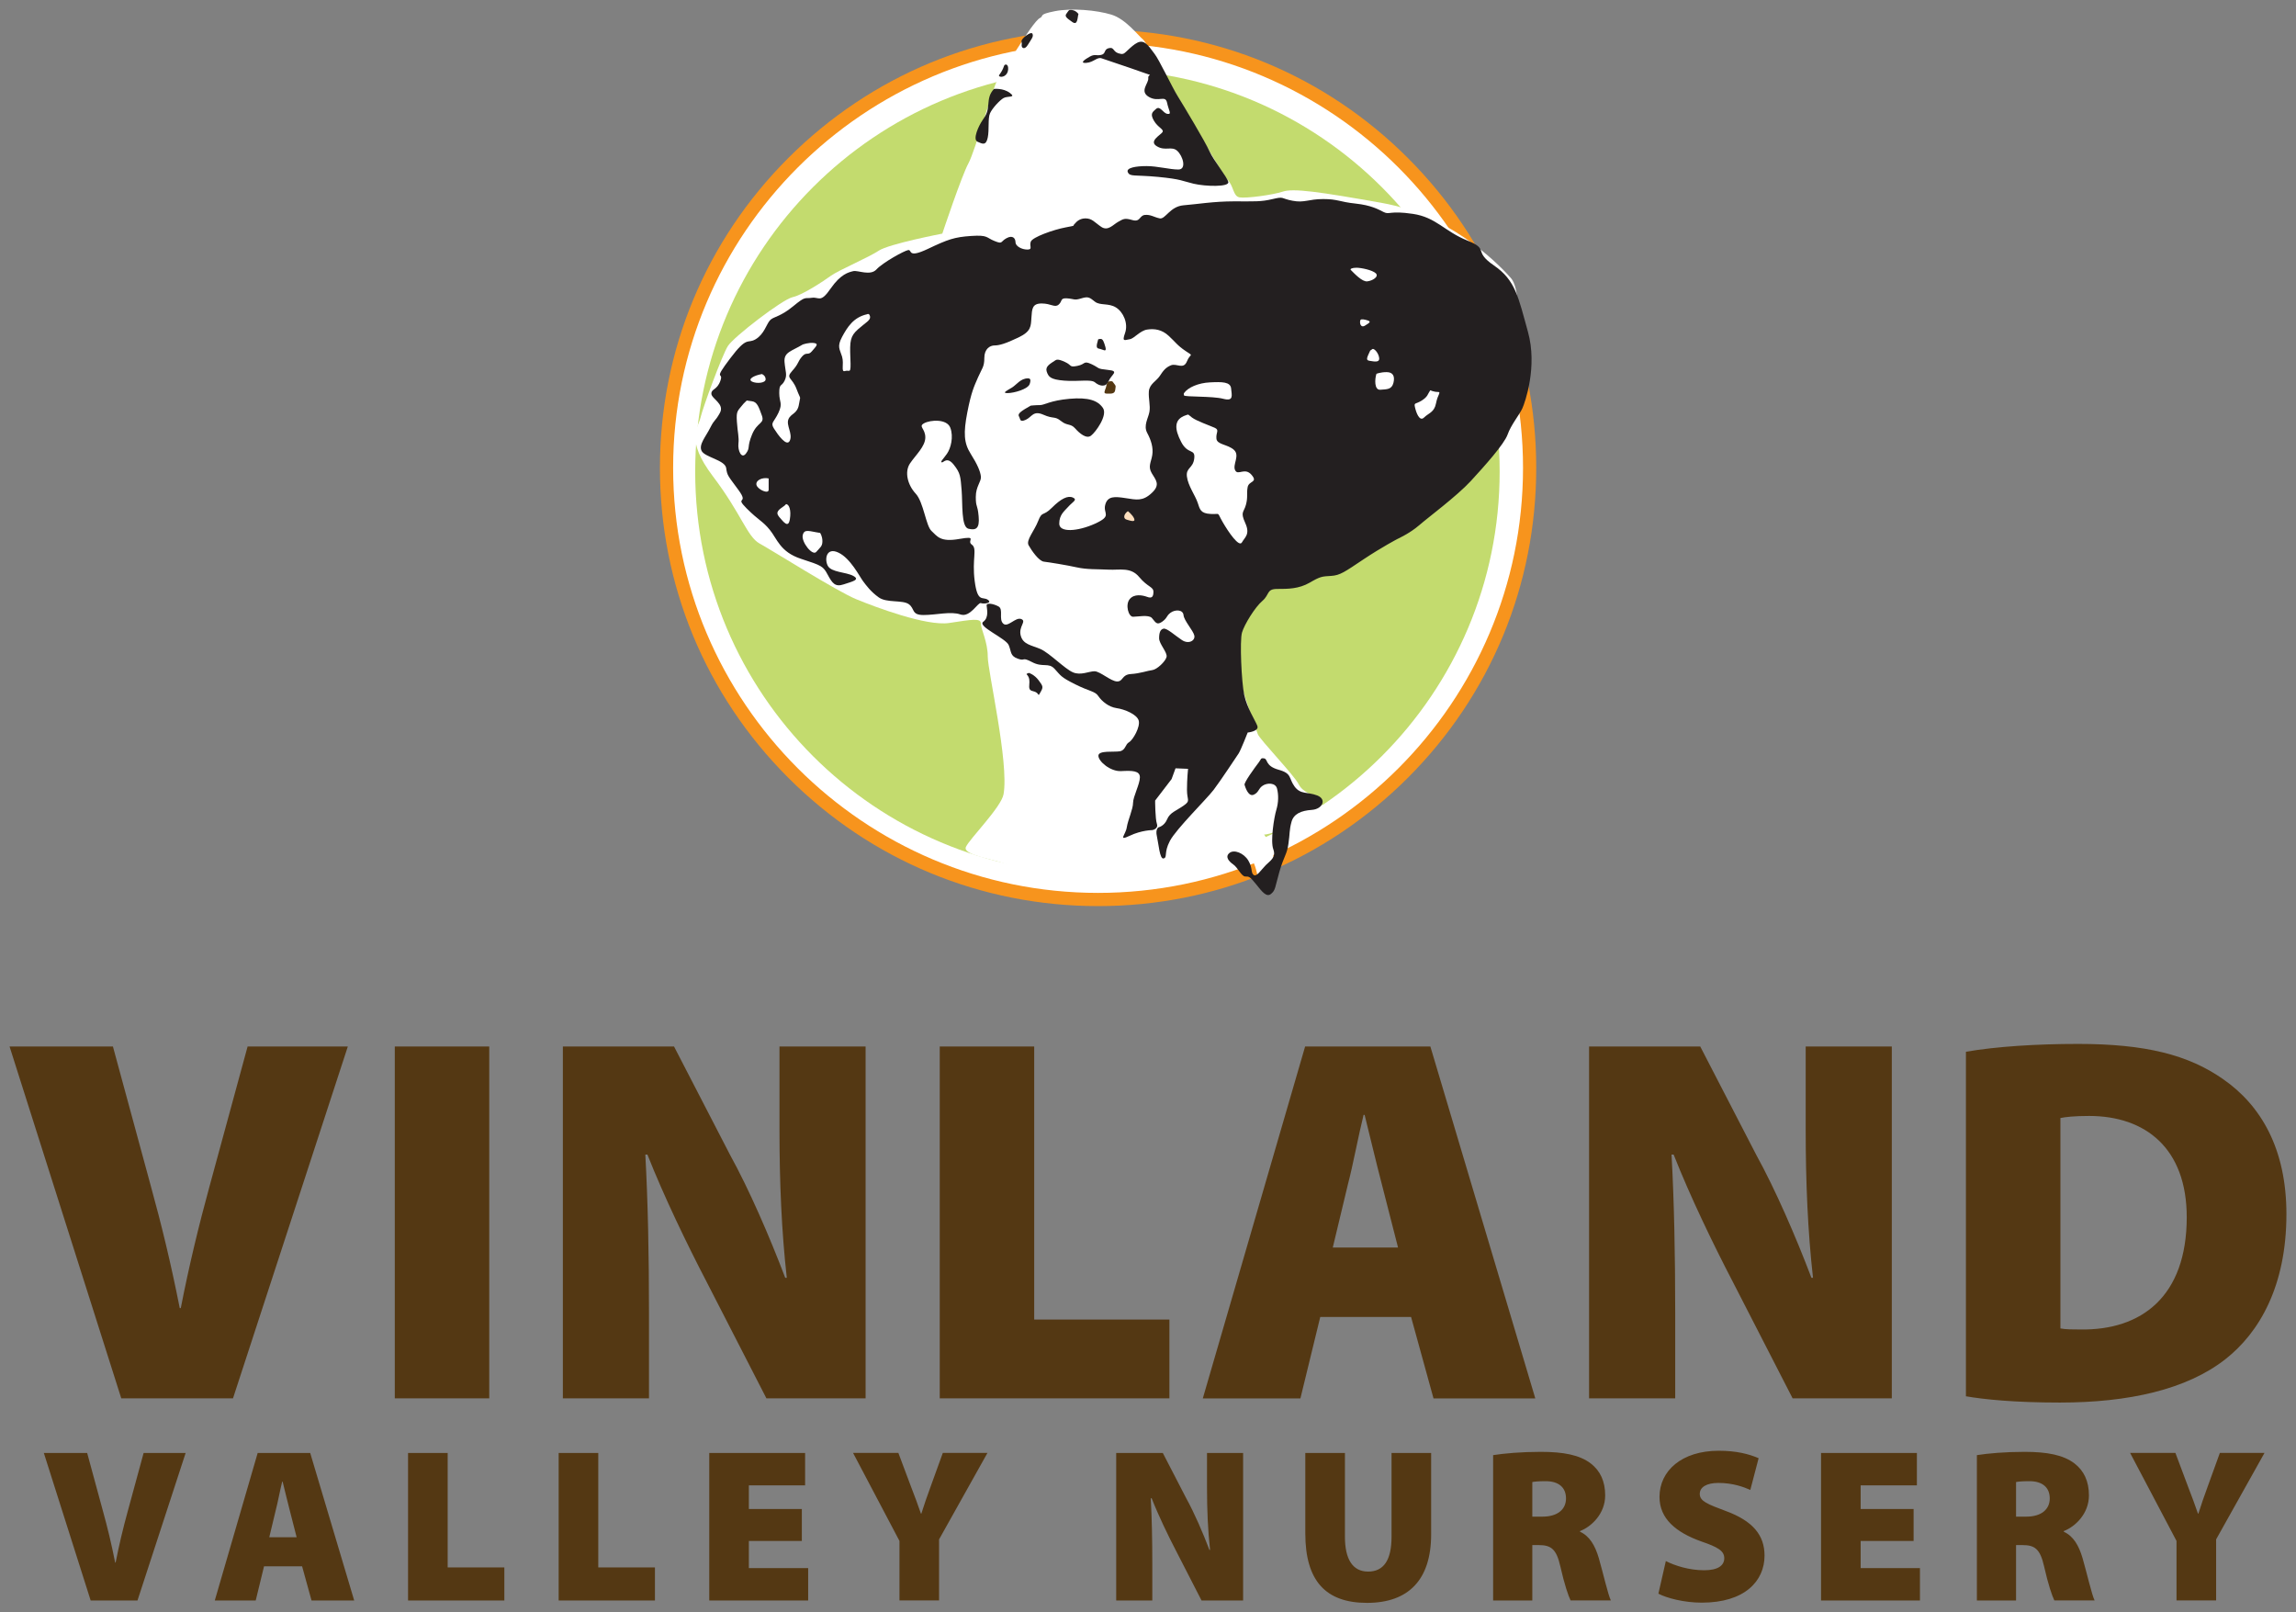 <svg xmlns="http://www.w3.org/2000/svg" id="uuid-219f6bca-b4ba-4c53-b051-c092ce83a659" viewBox="0 0 2400 1685"><rect x="0" y="0" width="2400" height="1685" fill="#808080" stroke="none"/><defs><style>.uuid-d1433850-da1b-44ee-ae44-d1eb43c9b64f{fill:#fff}.uuid-1f778ceb-43f2-4077-bc80-8a2a4194f8b9{fill:#543813}.uuid-22435866-e104-4312-b617-fcbd53506bc7{fill:#231f20}</style></defs><path d="M126.77 1461.53 10 1093.78h108.04l39.28 144.59c11.46 41.47 21.28 81.84 30.56 128.77h1.09c8.73-44.74 19.1-87.3 30.01-127.13l39.83-146.23h104.76l-120.04 367.75H126.77ZM511.42 1093.78v367.75h-98.75v-367.75h98.75ZM588.36 1461.53v-367.75h116.22l58.38 112.94c20.18 36.56 41.46 85.66 57.83 128.77h1.64c-5.46-48.56-7.64-99.85-7.64-154.41v-87.3h90.02v367.75H801.15l-62.75-122.22c-20.18-38.74-44.19-88.39-61.66-132.59h-2.18c2.73 49.65 3.82 104.76 3.82 164.24v90.57h-90.02ZM982.3 1093.78h98.75v285.36h141.32v82.39H982.3v-367.75ZM1380.06 1376.42l-20.74 85.12h-102.03l106.94-367.75h130.94l109.67 367.75h-106.39l-23.46-85.12h-94.94Zm81.3-72.57-16.91-66.02c-5.46-20.73-12.55-50.74-18.01-72.57h-1.1c-5.46 21.83-10.91 51.84-16.37 72.57l-15.82 66.02h68.21ZM1661.05 1461.53v-367.75h116.22l58.38 112.94c20.18 36.56 41.46 85.66 57.83 128.77h1.64c-5.46-48.56-7.64-99.85-7.64-154.41v-87.3h90.02v367.75h-103.66l-62.75-122.22c-20.18-38.74-44.19-88.39-61.65-132.59h-2.18c2.73 49.65 3.82 104.76 3.82 164.24v90.57h-90.02ZM2054.99 1099.24c31.64-5.46 73.66-8.18 117.3-8.18 70.38 0 115.13 11.46 151.14 36.56 40.38 27.83 66.56 73.66 66.56 141.32 0 75.3-28.37 123.86-63.83 151.68-40.38 31.64-100.94 45.28-172.97 45.28-47.47 0-79.11-3.27-98.21-6.55v-360.11Zm98.75 289.18c4.91 1.09 14.19 1.09 20.74 1.09 63.84 1.09 111.31-34.37 111.31-117.31 0-72.02-43.11-105.85-102.03-105.85-15.28 0-25.1 1.09-30.02 2.18v219.89ZM94.77 1672.74l-48.95-154.17h45.29l16.47 60.62c4.81 17.39 8.92 34.31 12.81 53.98h.46c3.66-18.75 8-36.6 12.58-53.3l16.7-61.3h43.92l-50.33 154.17H94.77ZM275.99 1637.06l-8.69 35.68h-42.78l44.83-154.17h54.9l45.98 154.17h-44.6l-9.84-35.68h-39.8Zm34.08-30.43-7.09-27.67c-2.29-8.69-5.26-21.27-7.55-30.42h-.46c-2.29 9.15-4.57 21.73-6.86 30.42l-6.63 27.67h28.59ZM426.55 1518.57h41.4v119.63h59.24v34.54H426.54v-154.17ZM583.97 1518.57h41.4v119.63h59.24v34.54H583.96v-154.17ZM838.15 1610.53h-55.36v28.36h61.99v33.86H741.39v-154.17h100.19v33.85h-58.79v24.7h55.36v33.4ZM940.21 1672.74v-62.22l-48.49-91.96h47.35l13.03 34.77c4.12 10.75 7.1 18.53 10.53 28.6h.46c2.97-9.38 5.95-18.07 9.83-28.6l12.59-34.77h46.66l-50.56 90.35v63.82h-41.4ZM1166.76 1672.74v-154.17h48.72l24.48 47.35c8.46 15.32 17.39 35.91 24.24 53.98h.68c-2.28-20.36-3.2-41.86-3.2-64.73v-36.6h37.74v154.17h-43.46l-26.31-51.24c-8.46-16.24-18.53-37.05-25.84-55.58h-.92c1.15 20.82 1.61 43.92 1.61 68.85v37.97h-37.74ZM1405.85 1518.57v87.61c0 23.33 8.01 36.38 24.24 36.38s24.48-11.89 24.48-36.38v-87.61h41.4v85.09c0 47.59-23.79 71.6-67.02 71.6s-64.51-23.1-64.51-72.51v-84.18h41.4ZM1560.76 1520.85c11.67-1.83 29.28-3.43 49.87-3.43 23.56 0 40.49 3.2 52.16 12.12 9.83 7.55 15.1 18.53 15.1 33.39 0 19.22-14.41 32.72-26.31 37.29v.68c10.06 4.58 15.78 14.41 19.67 27.68 4.57 15.78 9.6 38.2 12.58 44.15h-42.09c-2.28-4.58-6.4-16.47-10.75-35.68-4.12-18.3-9.84-22.19-22.65-22.19h-6.63v57.88h-40.95v-151.89Zm40.95 64.28h10.75c15.56 0 24.48-7.54 24.48-18.98s-7.55-18.08-21.27-18.08c-7.78 0-11.89.46-13.96.92v36.14ZM1741.3 1631.57c9.38 4.81 24.47 9.6 40.02 9.6 14.18 0 21.05-4.8 21.05-12.58s-6.87-11.67-24.25-17.61c-26.08-9.38-43.45-23.56-43.45-46.44 0-27.22 23.1-48.27 61.99-48.27 18.3 0 31.56 3.43 41.63 7.78l-8.69 33.17c-6.63-2.97-18.07-7.32-33.39-7.32-12.59 0-19.45 4.58-19.45 11.44 0 7.78 8.24 10.75 27.67 18.07 27.68 10.3 40.03 24.94 40.03 46.44 0 26.53-20.59 49.18-65.65 49.18-18.53 0-36.6-4.81-45.3-9.38l7.78-34.09ZM2000.29 1610.53h-55.36v28.36h61.99v33.86h-103.39v-154.17h100.19v33.85h-58.79v24.7h55.36v33.4ZM2066.43 1520.85c11.67-1.83 29.28-3.43 49.87-3.43 23.56 0 40.49 3.2 52.16 12.12 9.83 7.55 15.1 18.53 15.1 33.39 0 19.22-14.41 32.72-26.31 37.29v.68c10.06 4.58 15.78 14.41 19.67 27.68 4.57 15.78 9.6 38.2 12.58 44.15h-42.09c-2.29-4.58-6.41-16.47-10.75-35.68-4.12-18.3-9.84-22.19-22.65-22.19h-6.63v57.88h-40.95v-151.89Zm40.95 64.28h10.75c15.55 0 24.47-7.54 24.47-18.98s-7.55-18.08-21.27-18.08c-7.78 0-11.89.46-13.96.92v36.14ZM2275.1 1672.74v-62.22l-48.49-91.96h47.35l13.03 34.77c4.12 10.75 7.1 18.53 10.53 28.6h.46c2.97-9.38 5.95-18.07 9.83-28.6l12.59-34.77h46.66l-50.56 90.35v63.82h-41.4Z" class="uuid-1f778ceb-43f2-4077-bc80-8a2a4194f8b9"/><path d="M696.72 489c0-249.11 201.98-451.09 451.1-451.09s451.1 201.98 451.1 451.09-201.97 451.12-451.1 451.12S696.72 738.18 696.72 489Z" class="uuid-d1433850-da1b-44ee-ae44-d1eb43c9b64f"/><path d="M1147.82 947.03c-122.34 0-237.35-47.64-323.85-134.14C737.46 726.38 689.82 611.36 689.82 489s47.64-237.34 134.15-323.84c86.51-86.51 201.52-134.15 323.85-134.15s237.34 47.64 323.85 134.15c86.51 86.51 134.15 201.52 134.15 323.84s-47.64 237.38-134.15 323.89c-86.5 86.5-201.52 134.14-323.85 134.14Zm0-902.21c-244.93 0-444.19 199.26-444.19 444.18s199.26 444.22 444.19 444.22S1592.01 733.94 1592.01 489 1392.75 44.82 1147.82 44.82Z" style="fill:#f7941d"/><path d="M726.68 492.93c0-232.2 188.25-420.46 420.42-420.46s420.48 188.26 420.48 420.46-188.23 420.44-420.48 420.44-420.42-188.2-420.42-420.44Z" style="fill:#c3db6e"/><path d="M1087.04 18.81c-8.28 4.09-41.53 61.68-45.11 66.44-3.56 4.77-22.56 72.37-29.62 85.45-7.14 13-27.31 73.47-27.31 73.47s-55.73 10.72-66.42 17.81c-10.65 7.12-41.58 20.23-49.82 26.1-8.34 5.98-29.66 20.19-40.35 22.53-10.68 2.42-61.69 41.58-67.56 51.07-5.99 9.47-26.13 64.05-28.58 74.7-2.32 10.68-16.54 22.56 13.1 61.66 29.68 39.14 35.59 62.86 48.65 70.05 13 7.09 80.7 49.8 100.83 58.12 20.15 8.26 73.56 28.42 97.24 24.91 23.75-3.6 33.22-5.42 33.22.54s7.19 19.12 7.19 34.56 22.31 110.71 16.53 143.8c-2.34 13.61-35.84 46.96-39.39 55.21-3.56 8.32 28.83 12.89 38.99 16.93 25.38 10.1 98.03 15.24 120.2 13.54 44.06-3.44 95.52-10.37 108.48-18.61 39.44-25.28 35.05 28.32 40.64 25.42 28.77-15.25 3.43-50.31 3.43-50.31s5.04 1.02 33.85-11.3c31.68-13.44 29.4-16.98 23.52-24.1-5.97-7.14-16.48-7.74-21.3-17.19-4.68-9.51-40.31-46.3-42.65-52.28-2.39-5.97-23.68-66.44-24.93-83.03-1.18-16.56 23.66-76.58 64.01-87.29 40.33-10.63 201.72-126.22 213.64-152.31 11.78-26.09 29.58-134.08 11.78-154.12-17.75-20.24-67.46-66.47-134.05-78.35-66.83-11.98-93.64-15.61-104.28-11.98-10.67 3.51-38.1 7.19-45.23 6.04-7.06-1.23-5.88-11.89-13.03-18.96-7.09-7.19-83.03-142.35-87.74-145.96-4.75-3.56-17.86-21.37-33.22-26.09-15.46-4.7-41.5-7.12-59.37-3.56-17.78 3.56-10.63 4.74-15.34 7.1Z" class="uuid-d1433850-da1b-44ee-ae44-d1eb43c9b64f"/><path d="M1123.75 233.54c-3.5 2.95 2.42 1.79-10.04 4.16-12.46 2.35-34.39 10.1-36.22 14.84-1.78 4.72 2.36 8.28-3.6 8.28s-12.41-3.56-12.41-7.67-2.96-7.74-9.42-4.17c-6.55 3.56-3.56 6.54-12.47 2.93-8.96-3.53-6.57-6.49-24.32-5.3-17.78 1.19-24.32 3.54-45.67 13.67-21.38 10.05-16.03.54-20.17 1.07-4.22.63-26.68 13.09-33.26 20.24-6.54 7.12-19.55.61-24.28 1.81-4.79 1.18-13.05 2.91-23.73 18.32-10.67 15.47-11.88 8.4-19.55 9.53-7.78 1.18-5.97-2.35-19.58 8.89-13.61 11.33-20.83 10.68-24.35 14.82-3.62 4.14-5.89 14.23-14.82 19.61-8.89 5.3-8.39-4.17-26.71 20.16-18.36 24.3-6.52 13.05-10.08 23.1-3.5 10.07-9.48 8.32-9.48 13.6s14.24 10.72 8.86 20.23c-5.26 9.47-5.26 5.95-10.05 15.4-4.69 9.47-12.45 17.82-8.91 24.37 3.57 6.53 24.34 9.46 25.57 17.75 1.15 8.28 1.8 7.72 13 23.16 11.27 15.44-4.74 5.86 8.31 18.95 13.08 13.07 16.64 13.07 24.32 22.53 7.71 9.47 10.74 23.09 32.59 30.24 22 7.12 23.15 7.77 27.9 16.61 4.81 8.88 7.75 13.09 16.64 10.12 8.82-2.96 17.73-4.74 10.08-8.88-7.69-4.17-23.13-3.56-26.72-10.74-3.54-7.12-1.18-19.54 11.25-13.58 12.48 5.86 22.02 24.88 25.53 29.6 3.53 4.74 8.29 11.3 16.63 17.21 8.26 5.95 24.94 2.4 31.4 7.1 6.54 4.77 2.41 11.3 15.46 11.3s28.47-4.12 38.53-.56c10.1 3.46 18.4-13.09 21.33-11.89 3 1.16 12.51 0 7.15-3.54-5.39-3.61-10.65 3.54-13.64-19.61-2.98-23.14 2.99-33.79-2.98-37.95-5.97-4.12 7.11-9.49-13.06-5.96-20.13 3.63-23.16-2.95-29.03-8.28-5.96-5.28-8.31-30.23-16.64-39.14-8.28-8.89-11.9-22.53-5.92-31.49 5.92-8.79 16.03-17.74 16.03-27.24s-7.69-11.28-1.23-14.79c6.61-3.6 23.81-4.74 27.36 4.72 3.54 9.47.56 21.4-3.55 27.24-4.24 5.97-7.16 8.35-5.37 8.93 1.74.56 5.37-6.53 12.46 2.4 7.09 8.88 7.09 12.4 8.28 26.7 1.17 14.19-.61 38.49 7.14 40.28 7.67 1.81 11.86 0 10.64-12.96-1.14-13.12-2.97-8.96-2.97-20.23s5.92-16 5.33-21.39c-.57-5.26-3.5-12.4-10.66-23.74-7.17-11.26-7.67-21.89-3.54-43.26 4.16-21.39 7.12-27.26 11.27-36.75 4.14-9.49 6.53-10.7 6.53-20.19s5.92-13.05 10.68-13.05 11.22-1.74 24.88-8.28c13.66-6.49 13.03-11.9 13.66-20.74.64-8.97.64-14.84 10.67-14.84s13.6 4.75 17.82 1.16c4.14-3.53 1.18-7.1 8.89-6.51 7.74.58 7.15 2.39 14.83 0 7.67-2.37 8.87-.6 14.25 3.53 5.3 4.16 14.21 1.19 21.88 5.97 7.7 4.77 13.08 16.65 9.55 26.68-3.63 10.09 0 7.12 4.76 6.56 4.74-.61 10.68-8.93 18.32-10.12 7.7-1.18 15.48 0 22.53 6.58 7.09 6.47 8.91 10.02 17.89 15.98 8.85 5.93 4.68 1.81 1.17 10.65-3.6 8.97-10.69 1.81-16.64 4.11-5.94 2.4-8.32 6.02-11.84 11.3-3.61 5.37-10.75 8.32-11.33 16.07-.54 7.67 1.79 14.79.58 21.35-1.12 6.47-6.47 14.21-2.34 21.93 4.14 7.7 6.53 15.46 5.33 23.17-1.19 7.65-4.75 11.79-.57 18.93 4.11 7.12 9.53 11.91 0 20.75-9.5 8.91-16.05 7.07-27.21 5.37-11.33-1.75-19.02-2.44-21.44 7.14-2.34 9.4 7.75 11.16-10.63 19.56-18.4 8.28-37.39 9.42-37.39 0s5.31-13.09 9.57-17.84c4.1-4.72 9.97-7.16 4.69-9.47-5.33-2.39-12.5 1.19-21.98 10.67-9.46 9.49-10.06 2.98-14.24 13.67-4.11 10.65-13 20.14-10.07 25.51 2.97 5.32 10.68 16.58 16.03 17.16 5.29.61 23.74 3.58 34.38 5.95 10.67 2.39 21.42 1.79 33.23 2.39 11.84.6 23.17-2.95 32 7.77 8.89 10.63 14.83 10.02 14.83 15.37s-1.76 7.11-6.53 5.32c-4.74-1.77-13.58-3.51-18.32 2.4-4.76 5.89-1.24 18.37 3.54 18.37s16-2.33 19.54 1.12c3.53 3.65 4.72 8.37 10.72 4.18 5.93-4.18 4.16-5.88 8.87-9.46 4.7-3.53 13.05-3.53 13.63 2.39.56 5.95 10.04 16 11.28 21.33 1.2 5.39-5.93 9.54-13.03 4.74-7.17-4.74-15.4-12.42-19.05-11.88-3.43.67-4.71 4.17-4.71 10.1s8.95 14.84 7.78 19.56c-1.25 4.77-10.09 13.1-14.91 13.67-4.75.56-12.96 3.58-22.47 4.12-9.57.63-7.79 7.75-14.24 7.75s-17.84-10.65-23.71-10.65-14.32 4.67-22.56 1.1c-8.33-3.51-24.41-20.1-33.8-24.3-9.53-4.11-18.39-4.68-20.79-14.23-2.39-9.51 6.55-14.79.56-17.16-5.94-2.4-14.22 9.47-18.92 4.68-4.78-4.68.53-14.77-4.78-17.82-5.35-2.91-12.46-4.1-12.46-1.19s2.98 12.53-3.56 17.23c-6.49 4.75 23.77 17.23 26.66 24.38 2.97 7.03 1.25 11.21 9.53 14.19 8.34 2.98 3.54-2.4 14.89 3.56 11.24 5.97 17.19 0 23.62 7.14 6.56 7.07 5.97 8.3 21.37 16.02 15.45 7.74 20.82 7.12 24.33 12.46 3.6 5.28 10.7 11.26 18.99 12.47 8.34 1.14 21.36 6.51 23.15 13.05 1.8 6.46-5.91 20.16-10.09 22.56-4.12 2.28-3.49 8.23-9.51 9.46-5.88 1.16-22.54-1.23-22.54 4.68s12.53 16.65 23.74 16.07c11.24-.6 19.64-.6 19.64 6.49s-7.15 20.19-7.15 26.68-5.34 17.82-6.56 25.56c-1.1 7.72-9.51 14.77 3.03 8.86 12.46-5.93 23.65-5.93 23.65-5.93s6.58-1.18 4.82-6.51c-1.86-5.35-1.86-24.37-1.86-24.37l17.21-22.47 4.1-11.23 13.09.54s-1.12 10.68-1.12 21.95 4.12 11.21-3.6 16.56c-7.69 5.4-14.25 7.14-17.16 14.24-2.99 7.14-8.91 8.35-8.91 8.35s-3.61 1.75-1.75 9.47c1.75 7.74 2.94 24.37 7.02 23.09 4.24-1.16 0-5.88 6.55-18.33 6.56-12.47 38.02-43.33 45.74-53.38 7.65-10.1 23.66-34.44 26.1-38 2.32-3.56 9.48-21.89 9.48-21.89s12.43-1.23 10.03-7.11c-2.34-5.98-10.66-18.4-13.63-32.09-2.95-13.67-4.79-56.89-2.37-65.24 2.37-8.3 13.66-26.7 21.4-33.21 7.61-6.54 4.09-12.42 15.35-12.42s22.53 0 33.89-6.49c11.23-6.58 12.98-6.58 22.53-7.14 9.45-.6 14.19-4.17 33.75-17.24 19.58-13.03 35.6-21.38 35.6-21.38s13.03-5.93 22.56-14.21c9.51-8.3 39.1-30.19 53.99-46.21 14.77-16.07 34.95-38.61 38.56-48.63 3.5-10.09 12.42-20.82 15.4-27.33 2.95-6.54 16.01-43.84 5.89-80.08-10.05-36.21-12.98-53.96-35.55-69.38-22.54-15.46-4.16-16.61-27.92-26.1-23.71-9.47-32.56-24.33-56.93-27.84-24.29-3.6-24.29 1.14-30.24-1.79-5.94-2.98-13.03-7.16-29.66-8.97-16.6-1.72-18.34-4.7-33.77-4.7s-19.61 4.19-32.04 1.75c-12.47-2.35-8.29-4.74-20.78-1.75-12.43 2.98-18.95 2.39-40.33 2.39s-38.53 2.98-52.79 4.12c-14.25 1.21-18.98 14.86-24.88 13.68-5.95-1.23-9.54-4.19-15.5-3.6-5.9.58-4.67 7.72-12.98 5.39-8.29-2.4-9.54-1.21-14.89 1.77-5.33 2.89-10.66 10.07-17.74 5.33-7.08-4.77-9.47-8.89-16.64-8.89s-10.69 5.32-10.69 5.32Z" class="uuid-22435866-e104-4312-b617-fcbd53506bc7"/><path d="M1237.63 410.86c4.16-5.89 14.84-10.65 27.31-11.23 12.46-.61 21.38-.61 21.95 6.51.63 7.12 2.97 13.61-8.3 10.65-11.25-2.95-40.3-1.75-40.95-3.53-.56-1.84 0-2.4 0-2.4ZM1239.5 434.02c-12.53 4.14-11.93 14.25-4.82 27.89 7.1 13.67 14.87 6.54 13.67 17.19-1.24 10.63-8.85 9.49-7.68 18.93 1.12 9.56 8.89 20.16 11.24 27.33 2.37 7.14 2.96 11.26 13.69 11.81 10.61.63 5.92-2.93 12.39 8.35 6.48 11.23 17.23 26.67 20.17 21.39 2.97-5.39 8.89-8.39 3.53-20.19-5.32-11.86-1.75-10.7.62-18.95 2.33-8.35.55-11.26 1.82-18.45 1.13-7.07 11.22-4.72 4.11-13.03-7.11-8.28-14.15 1.17-17.13-4.75-3.02-5.89 5.25-15.39-1.25-21.33-6.54-5.95-17.82-5.32-18.34-11.82-.63-6.54 3.51-8.91-1.85-11.32-5.32-2.37-18.97-7.12-23.69-10.68-4.75-3.53-2.98-3.53-6.47-2.35Z" class="uuid-d1433850-da1b-44ee-ae44-d1eb43c9b64f"/><path d="M1178.97 534.25c-4.18 2.93-5.41 7.68-1.22 8.88 4.2 1.23 9.46 2.98 7.76-1.19-1.81-4.12-6.54-7.68-6.54-7.68Z" style="fill:#ffe0bf"/><path d="M1432.27 366.43c-3.6 7.67-4.8 10.1-.67 10.67 4.18.56 10.7 2.37 10.04-3-.58-5.28-5.86-11.26-7.62-8.86M1438.79 390.69c-1.82 5.39-2.42 17.21 4.11 16.65 6.54-.56 11.82 0 13.64-7.12 1.82-7.16-.6-11.28-7.1-11.28s-10.65 1.75-10.65 1.75ZM1495.05 407.9c-2.88 4.12-2.31 6.51-8.84 10.7-6.54 4.14-8.38 1.76-7.13 7.12 1.19 5.32 4.7 15.4 9.48 10.65 4.75-4.72 10.7-5.33 12.49-14.79 1.79-9.56 5.91-11.93 1.79-11.93s-7.79-1.75-7.79-1.75ZM1422.12 334.39c-1.3 2.61 0 8.88 4.77 5.88 4.71-2.91 6.51-4.09 2.92-5.32-3.54-1.16-7.08-1.75-7.69-.56ZM1412.04 282.2c4.17 4.17 11.87 12.42 17.13 11.86 5.36-.56 12.47-4.79 8.98-8.4-3.62-3.46-15.42-5.84-20.15-5.84s-7.16 1.24-5.97 2.39Z" class="uuid-d1433850-da1b-44ee-ae44-d1eb43c9b64f"/><path d="M1102.38 377.09c-4.85 3.26-9.97 5.97-8.27 11.23 1.84 5.35 3.56 8.35 18.38 9.51 14.81 1.19 27.89-1.75 32.09 1.81 4.09 3.54 11.23 5.91 14.21-1.21 2.96-7.14 11.84-10.65-.62-11.81-12.42-1.28-8.29-1.82-17.15-5.98-8.91-4.11-5.92 0-14.84 1.77-8.92 1.76-5.32-.65-13.06-4.14-7.74-3.54-8.92-2.37-10.73-1.18ZM1074.53 395.44c-7.68 0-11.82 6.53-16.57 9.53-4.76 2.93-11.28 5.89-4.76 5.89s21.33-4.09 23.13-9.49c1.79-5.3 0-5.93-1.8-5.93ZM1077.49 423.92c-9.5 5.35-14.21 8.35-12.39 11.25 1.76 3 .56 6.53 7.12 3.58 6.54-2.96 7.63-10.03 18.38-5.33 10.65 4.75 11.79 1.19 18.35 6.53 6.55 5.39 10.1 2.4 14.81 7.72 4.76 5.39 11.89 11.28 16.63 7.7 4.78-3.53 17.78-21.33 12.48-29.03-5.36-7.72-14.87-11.28-35.02-9.53-20.17 1.81-26.1 6.58-30.81 6.58s-9.55.54-9.55.54ZM1171.28 56.19c-8.32-1.16-5.97-7.09-11.89-5.95-5.98 1.21-3.01 5.95-8.31 7.12-5.34 1.19-6.51-1.17-11.89 1.81-5.3 2.96-11.28 7.09-3.56 6.53 7.7-.6 11.34-6.53 16.04-4.7 4.7 1.76 26.67 8.84 41.55 14.21 14.74 5.28 6.45 1.16 7.08 6.51.54 5.35-9.53 13.58.54 19.53 10.15 6 17.24-2.32 19.06 6 1.7 8.24 5.28 12.4.59 11.81-4.79-.58-7.67-8.82-11.93-5.35-4.15 3.53-6.51 5.35-2.33 12.51 4.1 7.1 10.68 8.86 8.95 11.82-1.8 2.98-14.88 9.51-5.94 14.82 8.84 5.4 15.35-.56 21.28 4.75 5.97 5.35 10.14 19.56 1.2 19.56s-21.94-3.58-33.23-3.58-21.86 1.82-19.53 6.53c2.32 4.75 6.54 2.46 31.38 4.75 24.97 2.44 24.97 4.21 37.38 7.16 12.47 2.93 37.39 3.58 36.23-1.84-1.25-5.32-15.4-22.47-19.61-31.93-4.14-9.54-27.27-48.03-33.2-57.61-5.95-9.49-19.59-38.51-24.35-44.45-4.73-5.95-8.88-13.65-15.33-12.47-6.59 1.25-14.82 11.89-17.3 12.47-2.34.54-2.88 0-2.88 0ZM1127.29 14.63c-1.12 3.56-.57 12.53-6.45 8.35-5.94-4.17-8.36-5.95-5.94-8.89 2.34-2.98 1.84-4.14 5.94-3.53 4.09.54 6.45 4.07 6.45 4.07ZM1038.94 92.98c-4.71 5.33-5.31 9.47-5.93 16.6-.56 7.14-1.76 10.07-5.95 16-4.12 5.93-10.65 20.17-5.26 22.56 5.26 2.35 8.82 4.16 10.65-4.16 1.78-8.3 0-20.19 2.38-25.51 2.38-5.33 10.08-13.63 14.19-16.02 4.17-2.37 13.69 0 6.58-5.35-7.1-5.33-16.66-4.12-16.66-4.12ZM1071 38.44c-5.35 5.28-2.38 4.74-3.02 8.26-.57 3.54 3.02 5.97 6.54 0 3.59-5.93 5.97-8.26 4.79-11.24-1.2-3.02-8.32 2.98-8.32 2.98ZM1049.61 68.68c-2.98 9.02-7.05 10.03-4.7 11.23 2.39 1.21 8.29-.54 8.89-7.09.55-6.56-3.56-5.98-4.18-4.14Z" class="uuid-22435866-e104-4312-b617-fcbd53506bc7"/><path d="M906.32 328.46c-14.23 3.16-20.59 13.44-26.13 23.72-5.47 10.25-2.39 12.63 0 20.49 2.36 7.96-1.56 16.68 3.21 15.1 4.69-1.65 6.31 4.74 5.5-13.44-.81-18.26 0-22.98 7.89-30.1 7.93-7.07 13.44-9.47 12.67-13.42-.79-3.95-3.14-2.35-3.14-2.35ZM839.09 360.08c-11.88 7.14-19.81 7.89-19.03 18.18.85 10.3 3.17 13.47 0 19.79-3.18 6.33-5.51 2.39-5.51 12.61s3.91 10.3-.77 20.61c-4.79 10.25-8.74 10.25-4.79 16.6 4 6.37 13.48 19.75 16.62 12.63 3.2-7.1-3.94-15.81-1.54-22.12 2.39-6.37 9.48-5.53 11.08-15.82 1.55-10.26 2.35-3.16-2.43-15.77-4.75-12.7-11.81-11.07-4.75-19 7.17-7.91 5.58-9.51 10.35-15.1 4.72-5.46 6.25-.72 10.27-5.46 3.95-4.79 7.88-7.91 2.35-8.72-5.55-.77-11.86 1.58-11.86 1.58ZM777.36 421.76c-6.29 7.95-7.88 7.1-7.09 18.96.8 11.9 2.38 15.81 1.61 22.93-.81 7.12 3.18 16.61 7.89 10.32 4.75-6.35.81-6.35 6.32-19.74 5.52-13.51 13.42-11.14 10.33-19.84-3.19-8.67-4.82-14.28-10.33-15l-5.51-.79-3.21 3.16ZM796.41 390.94c-8.74 1.58-15.04 5.47-10.33 7.89 4.75 2.35 14.23 1.6 14.23-2.42s-3.89-5.47-3.89-5.47ZM803.48 500.04c-7.07-1.53-14.21 2.35-12.65 7.12 1.66 4.72 12.65 9.53 12.65 4.72v-11.84ZM820.07 528.49c-5.51 4.02-10.21 6.37-5.51 11.89 4.72 5.51 9.52 11.88 11.06 2.35 1.6-9.47-.74-15.81-3.94-15.81M857.28 556.98c-11.11-1.56-16.61-4.72-18.19 2.39-1.59 7.1 10.26 22.16 14.22 17.39 3.97-4.75 6.35-5.6 6.35-11.07s-2.38-8.7-2.38-8.7Z" class="uuid-d1433850-da1b-44ee-ae44-d1eb43c9b64f"/><path d="M1073.21 704.85c6.64 6.75-1.55 15.79 6.29 17.44 7.88 1.6 4.76 7.07 7.88 1.6 3.22-5.56 3.22-6.37-1.54-12.68-4.73-6.35-10.29-7.91-10.29-7.91s-3.15.77-2.33 1.56ZM1315.93 796.6c-4.7 6.25-15.8 21.37-14.99 23.75.74 2.37 3.92 12.63 9.49 10.28 5.5-2.39 4.76-6.37 9.46-9.47 4.75-3.19 13.46-3.19 15.01 3.11 1.61 6.37 1.61 14.26-.77 22.18-2.36 7.86-6.31 32.44-3.18 41.1 3.18 8.74-3.13 11.86-7.84 16.67-4.77 4.74-9.53 12.63-12.68 10.23-3.18-2.35-.82-7.1-5.57-15.04-4.73-7.89-15.01-11.86-19.75-7.89-4.75 3.89-.73 8.68 3.89 11.88 4.82 3.21 8.71 12.68 12.68 12.68s4.79 0 11.1 7.86c6.35 7.91 11.07 14.3 15.85 10.3 4.74-3.96 3.94-6.32 8.68-22.95 4.75-16.63 7.94-18.19 9.46-29.31 1.63-10.98.81-14.21 3.2-22.91 2.33-8.63 10.18-11.82 21.31-12.61 11.1-.81 15.89-11.07 5.6-15.09-10.32-3.96-17.42-.72-23.73-9.4-6.38-8.79-2.37-13.51-16.63-17.46-14.25-3.96-11.07-11.07-15.03-11.84-3.94-.75-3.14.77-5.55 3.95ZM1147.9 354.73c-1.61 6-2.69 9.23 1.09 9.74 3.79.58 8.06 4.35 6.53-1.63-1.68-5.88-2.74-8.6-4.94-8.6s-2.68.49-2.68.49Z" class="uuid-22435866-e104-4312-b617-fcbd53506bc7"/><path d="M1160.87 398.43c-3.84 0-3.82 2.72-4.85 6.51-1.11 3.75-3.25 6.46 1.03 6.46s8.07.54 8.66-3.75c.5-4.35 1.11-3.79-.97-6.49-2.27-2.72-1.23-2.72-3.86-2.72Z" class="uuid-1f778ceb-43f2-4077-bc80-8a2a4194f8b9"/></svg>